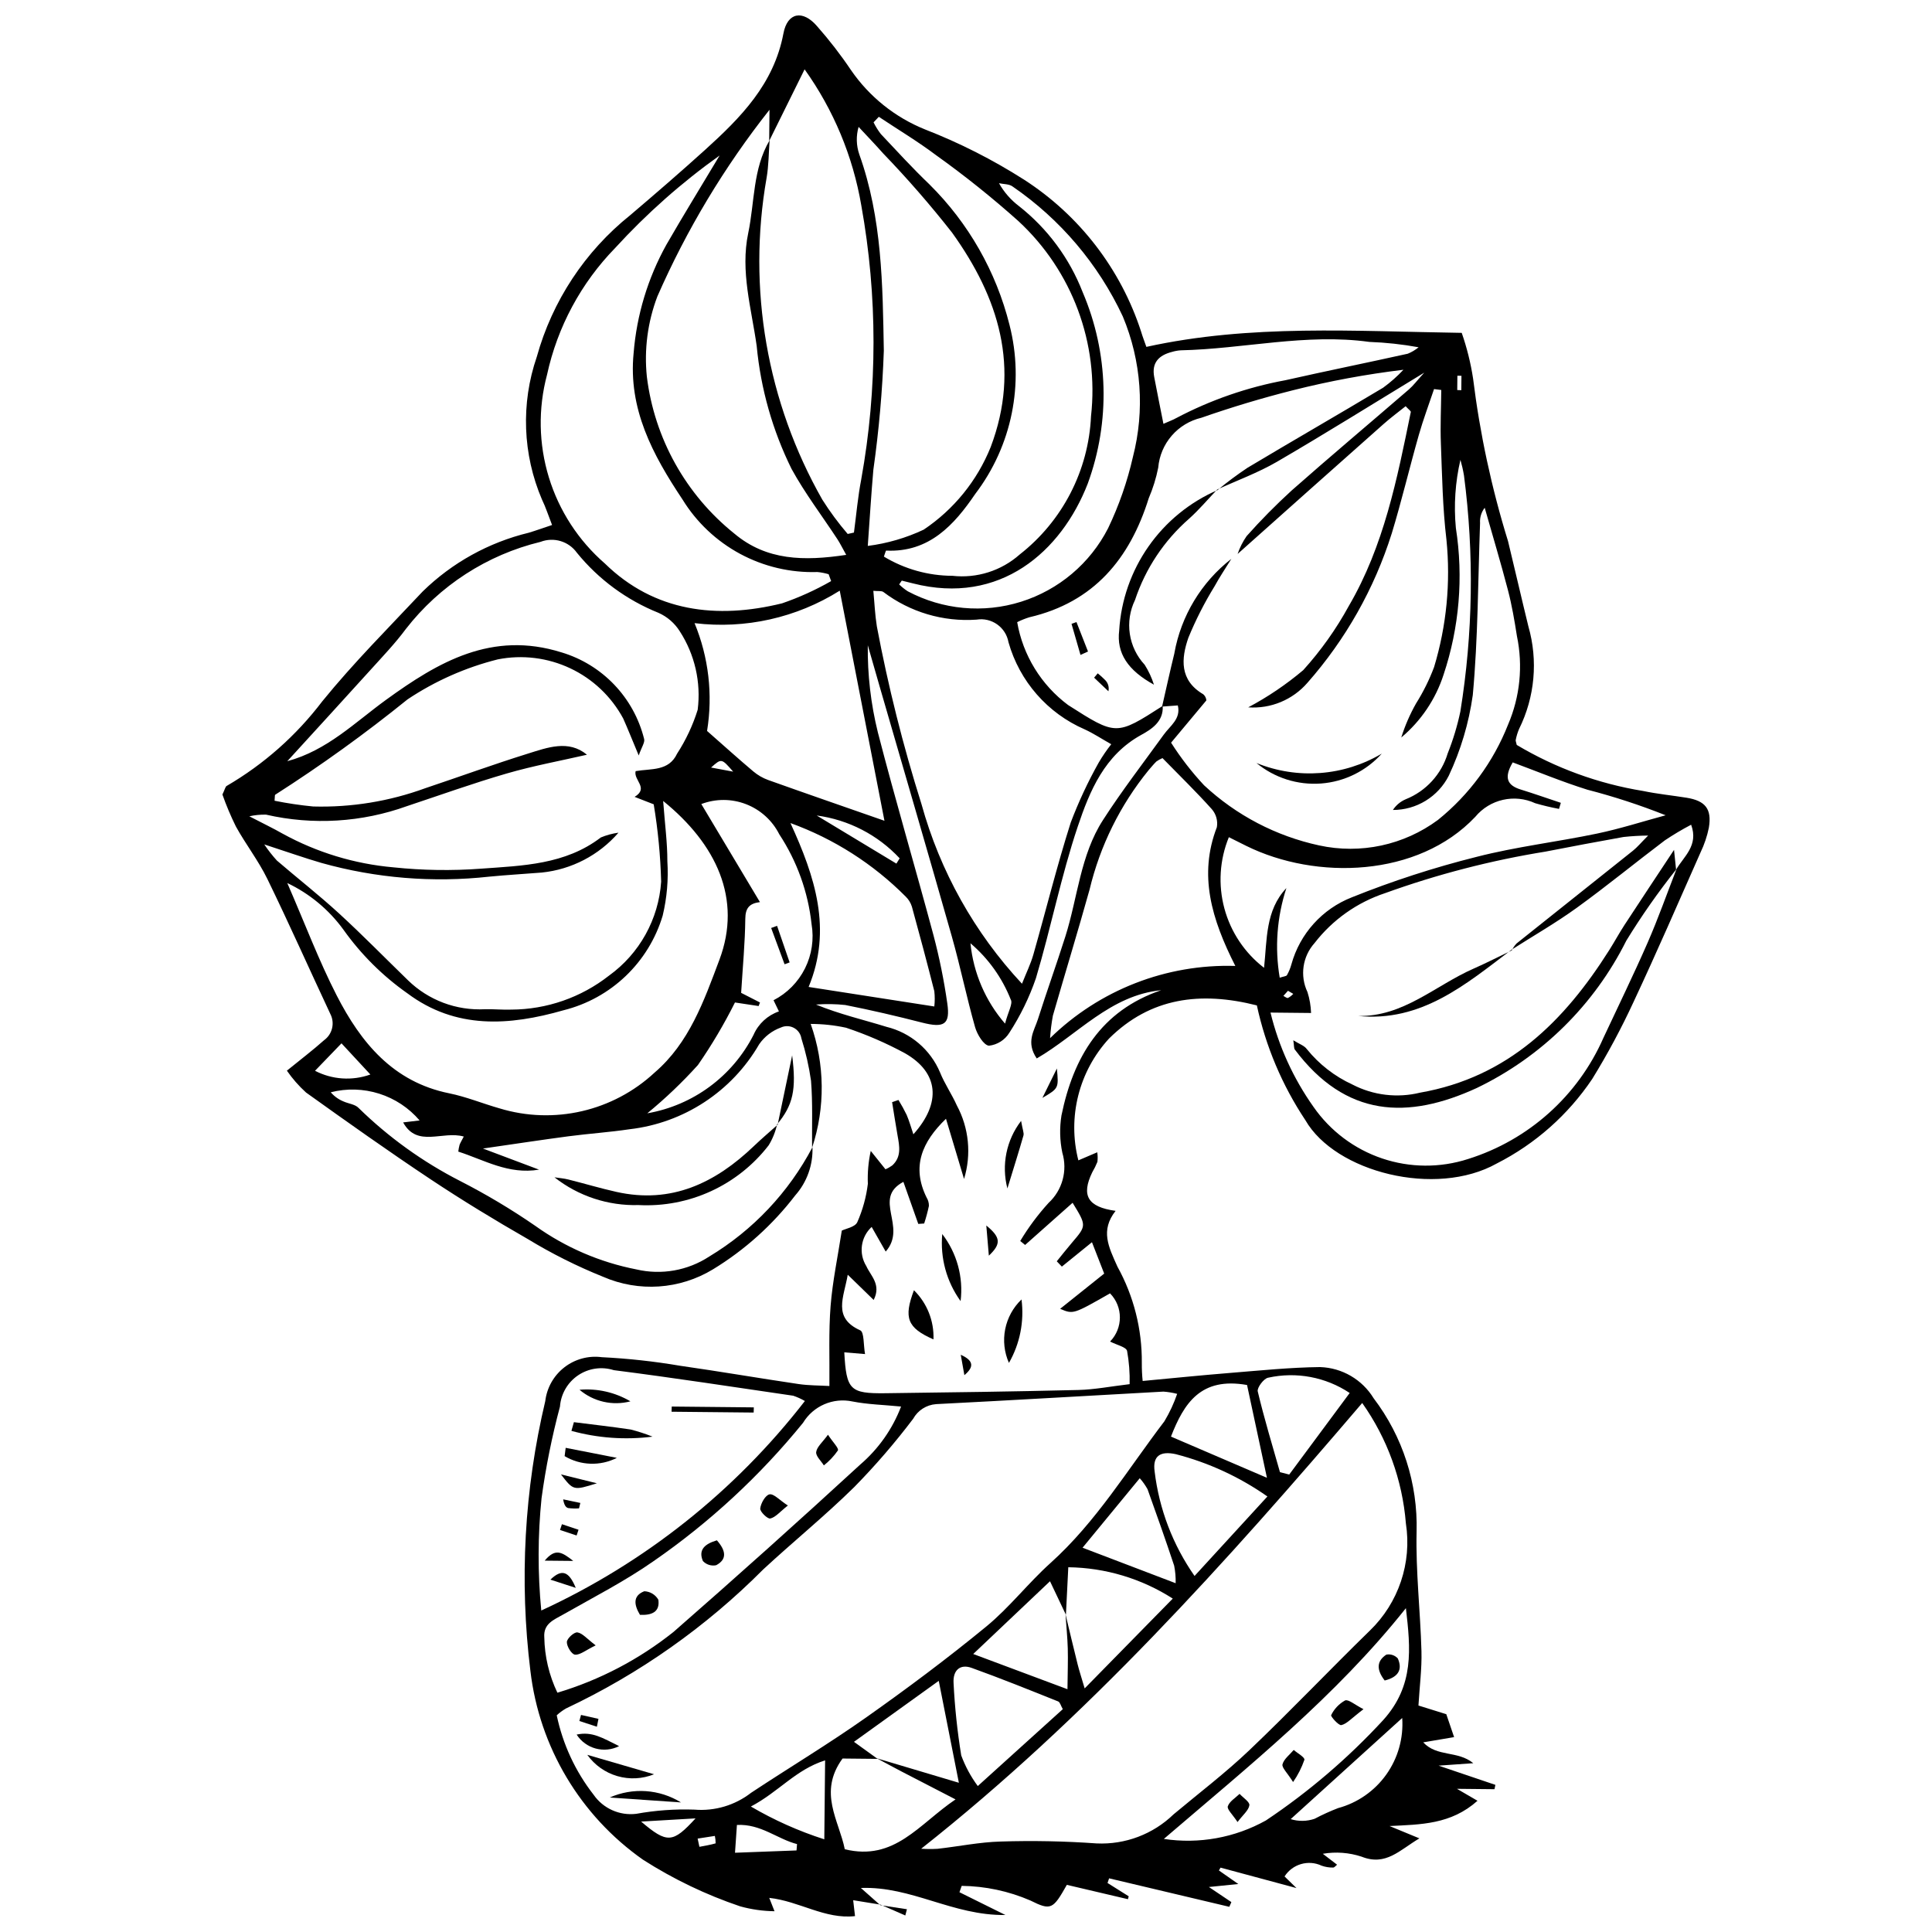 <?xml version="1.0" encoding="UTF-8"?>
<!-- Uploaded to: ICON Repo, www.svgrepo.com, Generator: ICON Repo Mixer Tools -->
<svg width="800px" height="800px" version="1.1" viewBox="144 144 512 512" xmlns="http://www.w3.org/2000/svg">
 <defs>
  <clipPath id="b">
   <path d="m202 148.09h396v503.81h-396z"/>
  </clipPath>
  <clipPath id="a">
   <path d="m377 648h8v3.902h-8z"/>
  </clipPath>
 </defs>
 <g clip-path="url(#b)">
  <path d="m377.37 648.75-7.269-1.176 0.488 4.215c-7.953 0.898-14.734-3.961-22.73-4.832l1.395 3.539h-0.004c-3.07-0.039-6.125-0.473-9.086-1.293-9.055-3.055-17.699-7.203-25.75-12.352-16.625-11.668-27.484-29.879-29.852-50.055-2.949-23.875-1.617-48.09 3.941-71.496 0.422-3.535 2.242-6.758 5.055-8.941 2.812-2.188 6.383-3.156 9.914-2.691 6.961 0.344 13.895 1.105 20.762 2.273 10.48 1.496 20.922 3.297 31.395 4.844 2.731 0.402 5.531 0.363 8.172 0.52 0.074-7.512-0.223-14.387 0.316-21.199 0.523-6.594 1.914-13.121 2.969-19.984 1.023-0.512 3.516-0.934 4.098-2.219h0.004c1.43-3.234 2.375-6.66 2.805-10.172-0.121-2.93 0.137-5.859 0.766-8.723l3.898 4.859h0.004c0.641-0.266 1.246-0.609 1.809-1.02 2.481-2.277 1.895-5.121 1.391-7.957-0.516-2.93-0.965-5.867-1.441-8.805l1.68-0.582h0.004c0.789 1.281 1.516 2.602 2.172 3.953 0.684 1.59 1.145 3.273 1.781 5.148 7.504-8.379 6.715-16.383-2.238-21.488-4.992-2.699-10.211-4.961-15.594-6.754-3.082-0.672-6.227-1.008-9.383-1.012 3.769 10.602 3.898 22.152 0.367 32.836-0.055-5.926 0.195-11.875-0.277-17.77-0.543-3.816-1.398-7.578-2.559-11.254-0.195-1.188-0.938-2.215-2.004-2.777-1.066-0.562-2.336-0.59-3.426-0.082-2.328 0.844-4.34 2.391-5.746 4.426-7.242 12.523-19.984 20.879-34.355 22.531-5.356 0.801-10.777 1.156-16.152 1.863-6.957 0.918-13.895 1.98-22.699 3.25l14.863 5.594c-8.117 1.363-14.527-2.578-21.402-4.781 0.07-0.605 0.184-1.207 0.34-1.797 0.227-0.582 0.559-1.117 1.117-2.191-5.617-1.609-12.352 3.031-16.07-3.746 1.211-0.145 2.422-0.289 4.367-0.523h-0.004c-2.836-3.32-6.547-5.777-10.707-7.094-4.164-1.32-8.609-1.445-12.84-0.371 0.906 1.059 2.051 1.887 3.34 2.414 1.34 0.617 3.121 0.758 4.035 1.738 7.938 7.769 17.004 14.293 26.891 19.348 6.898 3.527 13.559 7.5 19.934 11.898 7.996 5.723 17.133 9.656 26.781 11.543 6.641 1.555 13.629 0.32 19.332-3.418 11.586-6.977 21.043-16.996 27.344-28.965 0.176 4.691-1.461 9.27-4.574 12.781-5.992 7.82-13.387 14.465-21.801 19.59-8.805 5.348-19.66 6.082-29.109 1.965-6.926-2.785-13.609-6.137-19.988-10.016-8.727-5.008-17.344-10.246-25.723-15.816-11.172-7.43-22.121-15.199-33.031-23.012v-0.004c-1.898-1.723-3.594-3.66-5.055-5.773 3.641-2.961 6.867-5.41 9.879-8.094h0.004c2.184-1.598 2.875-4.555 1.621-6.957-5.582-11.914-10.922-23.945-16.688-35.77-2.363-4.844-5.738-9.188-8.352-13.922h0.004c-1.352-2.738-2.539-5.559-3.555-8.438 0.676-1.398 0.777-2.082 1.141-2.285v0.004c9.836-5.734 18.441-13.355 25.328-22.422 8.277-10.191 17.609-19.531 26.617-29.117 7.789-7.613 17.488-12.984 28.074-15.551 1.914-0.57 3.793-1.254 6.203-2.055-0.988-2.519-1.676-4.688-2.656-6.707h-0.004c-5.144-12.008-5.641-25.5-1.391-37.855 4.106-14.805 12.77-27.941 24.762-37.543 6.676-5.676 13.312-11.406 19.812-17.285 9.453-8.551 18.262-17.453 20.789-30.871 1.059-5.617 5.137-6.305 8.887-1.957 3.254 3.684 6.266 7.574 9.008 11.652 4.852 7.062 11.676 12.535 19.625 15.734 9.152 3.562 17.938 8.016 26.223 13.297 14.703 9.465 25.684 23.727 31.07 40.363 0.352 1.219 0.824 2.402 1.371 3.969 27.609-6.074 55.336-4.121 83.578-3.715l-0.004 0.004c1.371 3.934 2.379 7.988 3.008 12.105 1.805 14.617 4.906 29.043 9.266 43.105 1.828 7.512 3.547 15.051 5.387 22.562 2.598 9.051 1.723 18.746-2.457 27.184-0.402 0.941-0.703 1.926-0.895 2.93-0.059 0.219 0.09 0.496 0.27 1.316 10.293 6.137 21.652 10.273 33.477 12.199 3.789 0.793 7.66 1.172 11.488 1.785 5.016 0.801 6.766 2.965 5.953 7.91h0.004c-0.461 2.277-1.203 4.488-2.211 6.582-5.844 13.223-11.602 26.488-17.73 39.578-3.25 7.031-6.914 13.867-10.977 20.465-6.383 9.5-15.086 17.207-25.285 22.395-16.207 9.09-42.805 2.312-50.738-11.48-6.148-9.242-10.508-19.559-12.852-30.41-14.926-3.781-28.207-2.086-39.172 8.781-7.996 8.691-11.059 20.84-8.133 32.285l5.004-2.141c0.133 0.84 0.148 1.695 0.043 2.535-0.387 0.957-0.844 1.887-1.367 2.773-2.961 6.113-1.254 9.191 6.188 10.215-4.082 5.195-1.887 9.496 0.488 14.785 4.312 7.793 6.535 16.57 6.461 25.477-0.016 1.609 0.059 3.219 0.223 4.82 7.941-0.738 15.531-1.516 23.137-2.129 7.965-0.641 15.938-1.465 23.91-1.555l0.004 0.004c5.805 0.195 11.121 3.297 14.152 8.254 7.715 10.141 11.734 22.617 11.391 35.355-0.25 10.547 1 21.121 1.289 31.691 0.125 4.606-0.488 9.234-0.797 14.387 2.5 0.777 4.883 1.52 7.379 2.301l2.07 6.074-8.184 1.387c3.676 3.945 9.133 2.121 13.27 5.527-2.906 0.203-5.141 0.359-9.199 0.645 6.047 2.047 10.547 3.57 15.051 5.094l-0.238 1.148-9.949-0.102 5.449 3.168c-7.059 6.309-15.027 6.273-23.309 6.699 2.32 0.957 4.644 1.918 7.914 3.266-5.25 3.098-8.871 7.402-15.297 4.859l0.004-0.004c-3.324-1.098-6.863-1.363-10.309-0.77l3.781 2.891c-0.363 0.281-0.711 0.773-1.039 0.758-1.031 0.02-2.059-0.148-3.035-0.488-3.527-1.668-7.746-0.449-9.844 2.844l3.16 3.082c-7.246-1.949-13.684-3.684-20.121-5.418l-0.434 0.75c1.523 1.062 3.043 2.125 5.141 3.59l-7.797 0.793 5.957 4-0.543 1.25c-10.621-2.516-21.242-5.031-31.859-7.547l-0.418 1.23c1.871 1.176 3.746 2.356 5.617 3.531l-0.207 0.766c-5.465-1.281-10.93-2.566-16.191-3.801-3.664 6.484-4.176 6.887-9.688 4.137-5.746-2.481-11.922-3.793-18.18-3.867l-0.59 1.684c3.531 1.75 7.062 3.5 12.188 6.039-14.039 0.176-24.809-7.664-38.312-7.168l5.129 4.551zm48.992-76.992c1.066 4.422 2.106 8.852 3.211 13.266 0.449 1.805 1.039 3.574 1.875 6.418 8.16-8.316 15.438-15.734 23.352-23.801v0.004c-8.27-5.305-17.863-8.184-27.691-8.309-0.227 4.551-0.426 8.582-0.629 12.598l-4.219-8.887c-6.688 6.336-13.039 12.355-20.348 19.281 8.855 3.309 16.336 6.106 24.977 9.332 0.043-4.34 0.172-7.57 0.082-10.793-0.086-3.035-0.398-6.07-0.609-9.105zm-49.789 38.363-9.289-0.094c-6.555 9.004-0.926 16.41 0.594 24.043 13.215 3.223 19.602-6.629 29.348-13.211-5.68-2.934-9.98-5.144-14.27-7.375-2.199-1.145-4.379-2.336-6.574-3.512 7.391 2.203 14.785 4.41 21.73 6.481-1.703-8.629-3.441-17.426-5.332-27.012-7.965 5.731-15.098 10.859-22.469 16.16zm-28.613-428.95c-0.258 3.336-0.238 6.723-0.812 10.004-5.137 29.27 0.09 59.41 14.777 85.242 2.019 3.188 4.266 6.227 6.723 9.09l1.656-0.371c0.633-4.719 1.031-9.488 1.945-14.152h-0.004c4.328-23.988 4.328-48.555 0.008-72.543-2.215-13.004-7.356-25.336-15.027-36.066l-9.383 18.973 0.082-8.262h0.004c-11.98 15.16-21.973 31.793-29.727 49.492-2.57 6.769-3.523 14.051-2.777 21.258 2.012 16.34 10.32 31.25 23.164 41.555 8.543 7.199 18.5 7.34 29.668 5.656-1.117-2-1.656-3.121-2.336-4.152-4.059-6.191-8.582-12.129-12.133-18.594v0.004c-5.047-10.215-8.184-21.266-9.254-32.605-1.375-9.875-4.375-19.785-2.246-29.922 1.727-8.234 1.188-17 5.672-24.605zm118.59 92.574 0.113 0.125v0.004c2.543-2.109 5.195-4.078 7.941-5.91 11.934-7.141 23.996-14.062 35.926-21.211 1.945-1.414 3.75-3.008 5.394-4.762-9.852 1.184-19.613 2.996-29.23 5.418-8.211 2.07-16.352 4.516-24.34 7.309h-0.004c-3.047 0.719-5.793 2.383-7.84 4.754-2.051 2.371-3.297 5.324-3.566 8.445-0.551 2.789-1.395 5.508-2.516 8.121-5.016 16.043-14.535 27.551-31.594 31.535v-0.004c-1.125 0.348-2.219 0.785-3.269 1.309 1.523 8.781 6.356 16.641 13.5 21.969 12.742 8.137 12.742 8.137 25.059 0.23 0.297 4.144-3.039 6.227-5.664 7.668-9.758 5.363-13.664 14.852-16.832 24.262-4.434 13.168-7.117 26.914-11.102 40.25-1.75 5.086-4.117 9.941-7.047 14.453-1.18 1.902-3.164 3.164-5.391 3.414-1.395-0.121-3.133-2.988-3.684-4.93-2.254-7.945-3.902-16.059-6.156-24.004-6.269-22.098-12.734-44.141-19.117-66.207-1.059-3.656-2.109-7.312-3.152-10.969h-0.004c-0.094 7.773 0.801 15.527 2.668 23.074 4.644 17.98 9.926 35.797 14.734 53.738 1.574 5.953 2.801 11.996 3.668 18.094 0.816 5.606-0.855 6.57-6.688 5.078-6.742-1.727-13.527-3.316-20.352-4.66-2.578-0.281-5.176-0.32-7.762-0.121 6.324 2.586 12.555 4.008 18.641 5.891l0.004 0.004c6.398 1.543 11.688 6.035 14.238 12.105 1.211 3.016 3.117 5.746 4.441 8.723 3.219 5.981 3.906 13.004 1.914 19.496l-4.785-15.953c-6.356 6.141-9.188 12.695-5.125 20.898h0.004c0.402 0.66 0.613 1.426 0.594 2.203-0.332 1.574-0.754 3.129-1.254 4.656l-1.562 0.109c-1.301-3.672-2.602-7.348-3.945-11.148-8.344 4.457 1.148 11.84-4.688 18.48l-3.723-6.535v0.004c-2.91 2.684-3.496 7.055-1.398 10.41 1.125 2.539 4.012 4.844 1.934 8.941-2.363-2.301-4.367-4.25-6.871-6.688-1.035 6.043-4.082 11.398 3.312 14.742 1.066 0.48 0.828 3.844 1.27 6.285l-5.5-0.457c0.551 9.973 1.488 10.953 10.922 10.836 17.035-0.211 34.07-0.441 51.098-0.859 4.316-0.105 8.617-0.957 13.602-1.543v0.004c0.074-2.957-0.152-5.914-0.676-8.824-0.297-1.055-2.668-1.527-4.508-2.477 3.469-3.551 3.465-9.223-0.008-12.766-9.762 5.57-9.762 5.57-13.223 4.094 4.121-3.293 7.914-6.328 11.672-9.332l-3.242-8.316c-3.191 2.586-5.582 4.523-7.977 6.465l-1.348-1.41c1.348-1.652 2.664-3.332 4.047-4.953 3.848-4.504 3.859-4.492 0.148-10.551-4.188 3.719-8.383 7.445-12.586 11.176l-1.293-1.051c2.164-3.598 4.676-6.977 7.5-10.082 3.664-3.379 5.082-8.555 3.652-13.328-0.676-3.254-0.75-6.598-0.223-9.875 3.164-15.406 10.441-27.75 26.43-33.176-13.473 1.328-22.133 11.789-32.984 18.086-2.938-4.324-0.66-7.344 0.301-10.363 2.336-7.356 4.957-14.621 7.289-21.98 3.266-10.305 3.961-21.512 9.965-30.836 5.008-7.781 10.688-15.129 16.109-22.641 1.703-2.363 4.59-4.176 3.723-7.734-1.641 0.121-2.906 0.211-4.172 0.305 1.082-4.707 2.109-9.43 3.262-14.121l-0.008-0.008c1.77-9.918 7.152-18.832 15.105-25.02-1.492 2.422-3.098 4.781-4.453 7.277v-0.004c-2.68 4.359-5.004 8.926-6.945 13.656-1.906 5.492-2.379 11.238 3.938 14.949h0.004c0.484 0.41 0.785 1 0.836 1.633-3.246 3.891-6.023 7.219-9.352 11.203 2.559 4.027 5.484 7.805 8.738 11.289 8.539 7.961 19.066 13.465 30.477 15.934 10.992 2.402 22.48-0.062 31.52-6.758 8.27-6.668 14.668-15.363 18.566-25.242 3.176-7.398 3.996-15.594 2.352-23.477-0.641-4.082-1.336-8.176-2.379-12.168-1.91-7.312-4.094-14.555-6.16-21.828l-0.004 0.004c-0.891 1.152-1.328 2.594-1.227 4.051-0.555 15.211-0.531 30.473-1.93 45.605v-0.004c-1.039 7.391-3.18 14.586-6.356 21.34-1.387 2.738-3.504 5.035-6.121 6.641-2.613 1.605-5.625 2.453-8.691 2.449 0.82-1.258 2-2.242 3.379-2.832 5.379-2.141 9.484-6.621 11.145-12.168 1.434-3.594 2.555-7.305 3.352-11.094 3.348-20.691 3.676-41.758 0.961-62.543-0.234-1.402-0.551-2.789-0.941-4.152-1.375 5.91-1.785 12.004-1.211 18.047 2.039 13.047 0.918 26.391-3.266 38.914-2.098 6.484-5.981 12.246-11.203 16.625 0.984-3.129 2.293-6.148 3.91-9.008 1.918-3.051 3.523-6.285 4.789-9.66 3.297-10.918 4.41-22.379 3.277-33.727-1.012-8.438-1.152-16.988-1.477-25.496-0.18-4.727 0.055-9.469 0.102-14.207l-1.914-0.238c-1.355 4.055-2.871 8.062-4.039 12.172-2.477 8.695-4.555 17.512-7.191 26.156l-0.004-0.004c-4.602 14.586-12.207 28.047-22.324 39.52-3.914 4.512-9.727 6.922-15.684 6.5 5.195-2.758 10.082-6.066 14.578-9.863 4.68-5.18 8.738-10.887 12.082-17.012 9.277-15.863 12.801-33.664 16.422-51.387 0.055-0.266-0.574-0.672-1.367-1.539-1.906 1.531-3.934 3.019-5.809 4.684-12.93 11.473-25.84 22.965-38.734 34.48l0.008-0.004c0.574-1.68 1.375-3.269 2.387-4.731 3.773-4.242 7.762-8.281 11.953-12.109 10.246-9.051 20.727-17.844 31.074-26.785 1.152-0.996 2.078-2.258 4.055-4.434-13.945 8.477-26.367 16.25-39.027 23.617-5.019 2.918-10.562 4.938-15.867 7.367zm121.63 100.72c2.039-3.508 6.019-6.371 3.988-11.906-2.394 1.254-4.719 2.641-6.965 4.144-7.809 5.894-15.379 12.109-23.301 17.84-5.57 4.031-11.57 7.469-17.379 11.176l0.121 0.145c0.32-0.66 0.738-1.273 1.238-1.816 10.281-8.223 20.602-16.398 30.887-24.621 1.117-0.891 2.039-2.023 4.004-3.996h-0.004c-2.18 0.02-4.359 0.145-6.527 0.379-6.859 1.219-13.703 2.523-20.543 3.848l0.004 0.004c-14.531 2.34-28.812 6.031-42.652 11.031-7.41 2.453-13.914 7.062-18.688 13.234-3.184 3.555-3.922 8.672-1.871 12.98 0.57 1.793 0.891 3.66 0.953 5.543l-10.75-0.109c2.188 8.973 6.051 17.449 11.391 24.984 4.441 6.391 10.824 11.188 18.203 13.676 7.379 2.488 15.359 2.539 22.77 0.145 16.031-5.023 29.109-16.73 35.867-32.113 3.93-8.418 8.02-16.77 11.738-25.281 2.789-6.379 5.106-12.961 7.633-19.453zm-368.05-28.738c10.59-2.863 17.906-10.273 26.211-16.293 13.773-9.984 27.996-18.352 46.465-12.547l-0.004-0.004c10.828 3.246 19.145 11.949 21.887 22.914 0.289 0.914-0.68 2.227-1.422 4.406-1.719-4.106-2.852-6.969-4.106-9.781l0.004 0.004c-3.137-5.828-8.055-10.496-14.039-13.316-5.981-2.824-12.711-3.652-19.199-2.371-8.52 2.137-16.609 5.719-23.914 10.594-11.219 9.07-22.934 17.512-35.09 25.285-0.113 0.066-0.055 0.438-0.16 1.586 3.387 0.684 6.805 1.191 10.242 1.523 10.102 0.277 20.168-1.363 29.66-4.832 9.051-3.031 18.027-6.305 27.137-9.148 5.312-1.66 10.875-3.769 15.746 0.262-6.981 1.605-14.211 2.926-21.234 4.965-8.906 2.582-17.652 5.731-26.457 8.656-11.977 4.316-24.941 5.102-37.352 2.258-1.488-0.035-2.981 0.109-4.434 0.438 3.91 2.031 6.41 3.219 8.809 4.594v-0.004c9.059 4.984 19.059 8.027 29.359 8.934 7.719 0.812 15.5 0.934 23.242 0.355 11.004-0.797 22.312-1.051 31.738-8.266 1.496-0.625 3.074-1.055 4.684-1.273-5.18 5.981-12.445 9.758-20.312 10.566-4.641 0.375-9.289 0.637-13.922 1.086-14.926 1.648-30.027 0.414-44.488-3.637-4.519-1.316-8.961-2.894-15.148-4.906 1.012 1.504 2.129 2.934 3.344 4.273 5.461 4.695 11.145 9.137 16.449 14 6.258 5.734 12.195 11.809 18.285 17.723 5.434 5.305 12.844 8.09 20.426 7.68 2.324-0.055 4.66 0.188 6.981 0.102 9.387-0.043 18.488-3.211 25.875-9.004 8.082-5.828 13.148-14.953 13.82-24.898-0.184-6.871-0.84-13.723-1.973-20.504l-5.062-1.973c3.863-2.336-0.344-4.441 0.273-6.824 4.168-0.715 8.766 0.082 10.984-4.621 2.34-3.613 4.18-7.527 5.461-11.637 0.918-7.269-0.762-14.633-4.738-20.785-1.352-2.16-3.316-3.867-5.644-4.902-8.441-3.387-15.887-8.863-21.625-15.918-2.176-3.047-6.137-4.234-9.633-2.894-14.176 3.434-26.766 11.582-35.711 23.109-2.758 3.723-5.988 7.106-9.102 10.551-7.406 8.188-14.871 16.32-22.312 24.477zm235.83 167.66c-1.195-0.309-2.418-0.508-3.648-0.598-20.09 1.102-40.172 2.305-60.262 3.32l-0.004 0.004c-2.535 0.191-4.809 1.645-6.047 3.871-4.812 6.363-10.031 12.414-15.621 18.109-7.719 7.598-16.164 14.453-24.117 21.82-15.152 15.219-32.836 27.688-52.262 36.844-0.887 0.512-1.711 1.121-2.461 1.816 1.602 7.66 4.938 14.852 9.75 21.023 2.535 3.672 6.902 5.629 11.332 5.082 5.082-0.918 10.246-1.293 15.406-1.109 5.391 0.449 10.75-1.145 15.023-4.465 10.113-6.688 20.527-12.938 30.426-19.922 10.891-7.684 21.594-15.68 31.891-24.133 6.141-5.043 11.094-11.504 17.023-16.836 12.125-10.91 20.461-24.801 30.203-37.578l-0.004-0.004c1.375-2.289 2.504-4.719 3.371-7.246zm-67.84 120.55v-0.004c1.438 0.094 2.883 0.102 4.324 0.02 5.586-0.621 11.152-1.781 16.746-1.93 8.473-0.27 16.957-0.102 25.414 0.5 7.574 0.355 14.957-2.43 20.402-7.703 6.734-5.637 13.758-10.973 20.105-17.02 10.848-10.328 21.168-21.199 31.895-31.66v0.004c7.625-7.356 11.195-17.961 9.566-28.434-0.926-11.48-4.922-22.504-11.574-31.906-36.133 42.305-72.992 83.465-116.88 118.13zm26.715-229.24c1.168-2.953 2.305-5.254 3-7.68 3.324-11.656 6.231-23.441 9.902-34.984l-0.004-0.004c2.082-5.5 4.57-10.832 7.449-15.961 0.992-1.684 2.098-3.301 3.305-4.84-2.629-1.484-4.746-2.894-7.031-3.938-9.855-4.277-17.27-12.754-20.195-23.09-0.707-3.977-4.481-6.648-8.465-5.992-8.844 0.625-17.617-1.977-24.688-7.324-0.48-0.363-1.375-0.18-2.664-0.312 0.316 3.309 0.438 6.356 0.918 9.344h-0.004c3.004 15.949 6.957 31.703 11.844 47.18 4.914 17.781 14.047 34.109 26.633 47.598zm-95.094-48.434c0.473 6.289 1.125 11.109 1.113 15.93 0.309 4.852-0.109 9.719-1.234 14.441-3.711 12.43-13.707 21.969-26.293 25.098-14.352 4.117-28.582 5.109-41.414-4.527v0.004c-6.551-4.617-12.266-10.316-16.91-16.848-3.848-5.293-8.961-9.539-14.871-12.348 4.758 10.941 8.395 20.629 13.086 29.777 6.398 12.473 14.906 22.93 29.824 25.949 4.527 0.918 8.867 2.719 13.332 3.988 14.422 4.391 30.09 0.77 41.125-9.504 9.133-7.844 13.035-18.906 17.152-29.875 6.055-16.129-0.812-30.664-14.91-42.086zm44.516-58.27-0.66-1.812v-0.004c-0.969-0.293-1.965-0.488-2.973-0.586-7.133 0.23-14.199-1.43-20.48-4.809-6.285-3.383-11.562-8.367-15.297-14.449-7.894-11.836-14.398-23.98-12.934-38.75 0.809-10.086 3.769-19.887 8.684-28.734 4.43-7.695 9.094-15.262 14.109-23.645-10.055 7.168-19.324 15.379-27.66 24.488-9.062 9.293-15.328 20.949-18.082 33.633-2.387 8.938-2.215 18.363 0.496 27.207 2.711 8.844 7.856 16.742 14.84 22.805 13.102 12.816 29.656 14.812 46.945 10.555h0.004c4.512-1.551 8.867-3.527 13.008-5.898zm9.711-9.32c5.133-0.652 10.133-2.106 14.812-4.309 7.988-5.344 14.176-12.973 17.758-21.891 7.981-21.105 2.106-39.641-10.211-56.797h0.004c-5.731-7.305-11.828-14.312-18.27-21-2.121-2.398-4.348-4.703-6.527-7.051-0.691 2.398-0.625 4.945 0.191 7.305 6.043 16.859 6.188 34.523 6.496 52.02-0.371 10.555-1.297 21.082-2.773 31.535-0.562 6.356-0.941 12.727-1.48 20.188zm2.926-113.72-1.395 1.469c0.539 1.094 1.184 2.133 1.93 3.098 4.242 4.508 8.43 9.086 12.902 13.363v0.004c10.328 10.227 17.656 23.09 21.191 37.191 3.992 15.547 0.645 32.066-9.082 44.832-5.555 8.168-12.195 15.535-23.578 15.004-0.145-0.008-0.324 0.809-0.621 1.586v0.004c5.481 3.312 11.758 5.07 18.164 5.09 6.473 0.723 12.953-1.332 17.828-5.652 11.344-8.871 18.246-22.258 18.895-36.648 2.164-19.32-4.984-38.523-19.266-51.723-6.926-6.191-14.184-12.004-21.742-17.406-4.875-3.672-10.137-6.824-15.227-10.211zm-89.457 395.85h0.004c27.41-12.617 51.375-31.664 69.859-55.523-0.984-0.57-2.019-1.039-3.094-1.402-15.844-2.309-31.672-4.75-47.551-6.773v-0.004c-3.199-1.012-6.688-0.504-9.469 1.379-2.777 1.883-4.543 4.93-4.793 8.277-2.133 7.984-3.762 16.09-4.879 24.273-1.008 9.898-1.031 19.871-0.074 29.777zm90.949-209.29c-4.004-20.609-7.844-40.363-11.848-60.98h-0.004c-11.453 7.199-25.039 10.238-38.473 8.605 3.734 9.031 4.883 18.922 3.316 28.57 4.703 4.137 8.43 7.504 12.27 10.738 1.172 0.984 2.508 1.754 3.945 2.273 9.918 3.539 19.871 6.981 30.793 10.793zm-86.672 231.07c11.203-3.352 21.652-8.824 30.789-16.121 16.676-14.578 33.172-29.363 49.484-44.355 4.82-4.141 8.535-9.418 10.805-15.359-4.75-0.469-8.879-0.555-12.871-1.344-5.129-1.098-10.395 1.172-13.113 5.66-11.398 14.027-24.73 26.367-39.598 36.648-7.566 5.297-15.875 9.547-23.93 14.129-2.516 1.43-5.285 2.43-5.043 6.027h0.004c0.082 5.098 1.27 10.117 3.473 14.715zm160.35-247.68c-0.57 0.238-1.113 0.539-1.613 0.898-0.734 0.719-1.383 1.527-2.062 2.305-7.527 9.238-12.875 20.059-15.645 31.648-3.125 11.168-6.512 22.262-9.723 33.402-0.363 1.973-0.613 3.969-0.746 5.969 13.082-12.789 30.809-19.703 49.094-19.141-6.328-12.477-9.777-24.117-4.891-36.77 0.293-1.715-0.203-3.473-1.348-4.785-4.082-4.562-8.488-8.844-13.066-13.527zm105.57 11.852-0.48 1.609c-2.125-0.395-4.227-0.895-6.301-1.5-5.504-2.543-12.027-1.062-15.895 3.606-15.172 16.059-42.203 16.832-60.688 7.695-1.535-0.758-3.062-1.531-4.613-2.305-2.453 5.996-2.871 12.629-1.184 18.887 1.688 6.254 5.379 11.781 10.512 15.73 0.809-7.551 0.34-15.207 5.914-21.125h0.004c-2.508 7.656-3.113 15.805-1.766 23.746 1.043-0.348 1.738-0.367 1.918-0.68 0.508-0.895 0.902-1.848 1.172-2.84 2.242-8.129 8.188-14.723 16.043-17.789 10.762-4.324 21.805-7.906 33.059-10.719 10.465-2.691 21.293-3.949 31.895-6.164 6.133-1.281 12.129-3.215 18.188-4.852h-0.004c-6.762-2.691-13.691-4.957-20.738-6.777-6.746-2.109-13.301-4.84-19.785-7.238-2.41 4.082-1.434 6.086 2.086 7.18 3.574 1.109 7.109 2.352 10.664 3.535zm-174.66-58.887-0.688 1.004-0.004 0.004c0.699 0.676 1.457 1.285 2.273 1.816 9.238 4.91 20.062 5.91 30.043 2.769 9.984-3.137 18.289-10.152 23.055-19.469 2.883-6.023 5.086-12.348 6.57-18.863 3.203-12.379 2.266-25.465-2.668-37.262-6.488-13.879-16.574-25.77-29.203-34.438-0.891-0.691-2.394-0.602-3.613-0.875 1.328 2.359 3.125 4.422 5.281 6.055 7.566 5.949 13.395 13.816 16.883 22.789 6.906 16.133 7.391 34.297 1.355 50.777-7 17.988-23.223 32.344-46.352 26.422-0.977-0.25-1.957-0.484-2.934-0.73zm-37.586 85.195c-2.785 0.352-3.848 1.555-3.879 4.422-0.07 6.391-0.68 12.773-1.102 19.629l4.992 2.551-0.355 0.945-6.269-0.945h-0.004c-2.875 5.746-6.152 11.281-9.809 16.566-4.148 4.598-8.637 8.879-13.426 12.805 12.141-2.106 22.578-9.816 28.164-20.801 1.273-2.918 3.711-5.168 6.719-6.203l-1.426-2.961c3.606-1.855 6.523-4.809 8.332-8.434 1.812-3.625 2.422-7.734 1.746-11.73-0.922-8.504-3.856-16.664-8.555-23.812-1.844-3.652-4.977-6.496-8.793-7.977-3.816-1.48-8.047-1.496-11.871-0.039zm8.086-20.945c6.516 14.195 11.129 28.188 4.816 43.43 11.414 1.773 22.035 3.426 33.309 5.176v0.004c0.152-1.348 0.152-2.711 0-4.059-1.906-7.5-3.891-14.984-5.953-22.441h-0.004c-0.312-0.984-0.863-1.879-1.602-2.602-8.621-8.68-19.062-15.344-30.566-19.508zm98.953 269.21v0.004c9.305 1.41 18.816-0.309 27.039-4.887 11.375-7.606 21.805-16.531 31.078-26.594 8.277-9.16 7.277-18.914 6.031-29.672-18.594 23.402-41.633 41.848-64.148 61.152zm-0.109-375.01c1.613-0.719 2.531-1.031 3.356-1.508v0.004c9.102-4.805 18.883-8.199 29.004-10.062 10.773-2.434 21.598-4.621 32.379-7.012h0.004c1.039-0.418 2.012-0.996 2.879-1.711-4.312-0.789-8.676-1.262-13.055-1.422-16.836-2.324-33.336 1.875-50.023 2.231-0.77 0.055-1.531 0.195-2.273 0.418-3.453 0.879-5.445 2.832-4.715 6.66 0.754 3.969 1.562 7.934 2.445 12.406zm27.555 284.26c-7.359-5.164-15.586-8.965-24.289-11.211-4.121-0.898-6.18 0.473-5.598 4.59 1.195 9.961 4.828 19.469 10.578 27.688 6.512-7.106 12.512-13.652 19.309-21.066zm-54.223 56.367c-0.516-0.887-0.727-1.848-1.238-2.051-7.613-3.047-15.223-6.117-22.938-8.895-2.984-1.074-4.984 0.559-4.773 4.043v-0.004c0.32 6.418 1 12.812 2.031 19.156 1.066 2.902 2.547 5.641 4.387 8.125 8.039-7.266 15.23-13.77 22.531-20.375zm57.551-62.812 2.453 0.637c5.285-7.129 10.57-14.254 16.023-21.613v-0.004c-6.348-4.234-14.148-5.695-21.598-4.051-1.133 0.168-3 2.648-2.766 3.637 1.707 7.191 3.867 14.273 5.887 21.395zm-8.723-23.094c-12.301-2.188-16.715 4.856-20.164 13.672 8.359 3.59 16.621 7.137 25.434 10.918zm-43.59 43.121c8.551 3.262 16.336 6.231 24.672 9.406h-0.004c0.043-1.562-0.09-3.121-0.395-4.652-2.25-6.781-4.637-13.523-7.051-20.25-0.578-1.047-1.273-2.027-2.066-2.922-5.176 6.285-9.977 12.121-15.16 18.418zm84.711 45.121c-10.336 9.375-19.949 18.09-29.559 26.805 2.07 0.641 4.289 0.609 6.34-0.09 2.016-1.066 4.09-2.008 6.215-2.828 5.164-1.395 9.68-4.539 12.781-8.898 3.102-4.356 4.594-9.656 4.219-14.988zm-152.94 11.234c-7.766 2.434-12.285 8.34-19.668 12.23h-0.004c6.148 3.602 12.672 6.519 19.457 8.691zm47.688-195.25c0.828-3.195 2.113-5.297 1.523-6.344h-0.004c-2.281-5.785-5.953-10.922-10.688-14.949 0.781 7.875 3.981 15.312 9.164 21.293zm-71.566 219.73 16.305-0.609 0.133-1.684c-5.246-1.34-9.562-5.394-15.93-5.074zm-96.629-206.24-7.656-8.262-7.016 7.277c4.543 2.352 9.855 2.707 14.672 0.984zm139.4-55.891 0.863-1.402c-5.797-6.215-13.562-10.223-21.984-11.348 7.039 4.25 14.082 8.5 21.121 12.75zm-67.652 253.87c6.906 5.863 8.387 5.746 14.422-0.844-4.898 0.285-9.25 0.539-14.422 0.844zm24.391-278.24c-3.09-3.555-3.09-3.555-5.852-1.09zm-9.414 282.75 0.473 2.18c1.441-0.277 2.894-0.508 4.301-0.918h-0.004c0-0.66-0.07-1.32-0.203-1.969zm202.42-387.66-1.078-0.012-0.039 3.793 1.078 0.043zm-45.969 162.98-1.219 1.355c0.41 0.199 0.906 0.648 1.219 0.547h-0.004c0.527-0.277 1-0.645 1.402-1.082z"/>
 </g>
 <g clip-path="url(#a)">
  <path d="m377.26 648.89 7.086 1.078-0.434 1.656c-2.18-0.957-4.363-1.914-6.543-2.867z"/>
 </g>
 <path d="m324.46 621.66-18.879-1.301c6.125-2.707 13.188-2.219 18.879 1.301z"/>
 <path d="m299.64 609.05 17.699 5.148h-0.004c-3.098 1.25-6.527 1.422-9.738 0.488s-6.012-2.918-7.957-5.637z"/>
 <path d="m308.07 606.74c-3.981 2.016-8.84 0.695-11.254-3.059 4.144-0.879 6.805 0.867 11.254 3.059z"/>
 <path d="m302.18 601.6-4.641-1.516 0.438-1.609 4.621 1.039z"/>
 <path d="m510.19 343.71c-4.144 4.621-9.914 7.461-16.102 7.926-6.191 0.465-12.32-1.48-17.109-5.43 10.852 4.406 23.141 3.484 33.211-2.496z"/>
 <path d="m588.3 374.3c-4.82 6.051-9.266 12.391-13.309 18.984-8.52 17.047-22.457 30.781-39.629 39.047-18.293 8.414-34.707 7.828-48.219-10.184-0.27-0.359-0.176-0.984-0.402-2.465 1.562 0.988 2.93 1.414 3.582 2.344h0.004c3.238 4.016 7.371 7.227 12.062 9.379 5.516 2.871 11.887 3.641 17.926 2.164 23.301-4.07 38.211-18.887 50.164-37.801 1.379-2.184 2.609-4.465 4.019-6.629 4.195-6.426 8.449-12.816 13.137-19.914 0.215 2.078 0.379 3.66 0.543 5.242z"/>
 <path d="m544.52 395.72c-12.113 9.188-23.871 19.203-40.641 17.52 11.984 0.266 20.484-8.07 30.566-12.512 3.445-1.516 6.801-3.238 10.195-4.867z"/>
 <path d="m398.57 488.81c-3.715-5.144-5.441-11.457-4.863-17.773 3.891 5.055 5.637 11.438 4.863 17.773z"/>
 <path d="m414.71 488.37c0.754 5.82-0.414 11.727-3.332 16.816-1.242-2.805-1.59-5.926-0.992-8.938 0.598-3.008 2.106-5.758 4.324-7.879z"/>
 <path d="m391.38 498.95c-6.984-3.059-7.93-5.723-5.176-13.02v-0.004c3.481 3.422 5.359 8.148 5.176 13.023z"/>
 <path d="m414.6 441.05c0.422 2.43 0.809 3.223 0.629 3.859-1.18 4.144-2.484 8.25-4.258 14.039-1.621-6.207-0.281-12.812 3.629-17.898z"/>
 <path d="m420.25 434.95 3.836-7.789c0.488 5.246 0.488 5.246-3.836 7.789z"/>
 <path d="m405.38 468.77c3.894 3.188 3.953 4.898 0.676 7.996z"/>
 <path d="m399.57 508.43-0.961-5.402c3.519 1.574 3.516 3.273 0.961 5.402z"/>
 <path d="m349.94 441.95c-0.43 1.965-1.184 3.84-2.227 5.555-8.199 10.633-21.094 16.555-34.5 15.848-8.059 0.23-15.938-2.371-22.273-7.352 1.234 0.188 2.496 0.281 3.703 0.586 4.25 1.062 8.453 2.328 12.727 3.281 14.574 3.254 26.223-2.371 36.461-12.188 2.019-1.934 4.16-3.742 6.246-5.609z"/>
 <path d="m350.08 442.07 3.848-18.387c1.156 9.098 0.246 13.18-3.984 18.27z"/>
 <path d="m466.55 273.75c-2.461 2.578-4.766 5.324-7.414 7.699-6.617 5.777-11.57 13.219-14.344 21.555-1.355 2.789-1.84 5.922-1.379 8.988 0.457 3.066 1.836 5.922 3.949 8.191 1.035 1.645 1.859 3.418 2.449 5.269-6.891-3.797-9.961-8.324-9.211-14.379h-0.004c0.488-8 3.184-15.711 7.785-22.277 4.598-6.562 10.926-11.727 18.281-14.918z"/>
 <path d="m430.34 317.56-2.375-8.238 1.309-0.469 3.059 7.805z"/>
 <path d="m434.91 322.44c0.719 0.578 1.398 1.195 2.039 1.855 0.727 0.773 1.023 1.859 0.793 2.898l-3.793-3.602z"/>
 <path d="m343.73 518.34-21.762-0.219 0.051-1.371 21.75 0.219z"/>
 <path d="m296.09 520.89c5.004 0.633 10.02 1.203 15.012 1.941 1.98 0.5 3.926 1.133 5.824 1.895-7.195 0.91-14.5 0.391-21.492-1.531z"/>
 <path d="m311.07 515.37c-4.731 1.238-9.766 0.09-13.496-3.07 4.707-0.402 9.426 0.672 13.496 3.07z"/>
 <path d="m293.91 527.69c4.519 0.887 9.043 1.77 13.562 2.656-4.383 2.234-9.609 2.062-13.84-0.457z"/>
 <path d="m292.66 534.73 9.52 2.356c-6.215 1.941-6.215 1.941-9.52-2.356z"/>
 <path d="m289.86 562.62c2.996-2.875 4.867-2.309 6.723 2.18-3.082-0.996-4.902-1.586-6.723-2.18z"/>
 <path d="m292.92 547.93 4.394 1.469-0.504 1.523-4.398-1.465z"/>
 <path d="m295.92 557.66-7.57-0.074c2.836-3.371 4.512-2.312 7.57 0.074z"/>
 <path d="m297.45 543.73c-0.953 0.074-1.91 0.047-2.859-0.078-0.602-0.133-1.098-0.754-1.344-2.309l4.547 0.953z"/>
 <path d="m352.79 542.98c-2.113 1.664-3.254 3.117-4.66 3.441-0.707 0.164-2.754-1.812-2.66-2.648 0.156-1.406 1.371-3.539 2.457-3.754 1.113-0.219 2.609 1.496 4.863 2.961z"/>
 <path d="m363.42 524.22c1.324 2.012 2.93 3.582 2.629 4.168-1.035 1.496-2.289 2.828-3.719 3.957-0.734-1.191-2.184-2.488-2.031-3.551 0.199-1.383 1.676-2.578 3.121-4.574z"/>
 <path d="m313.6 571.95c-1.516-2.531-2.019-5.019 1.141-6.254 1.547 0.055 2.957 0.902 3.731 2.25 0.473 3.359-1.922 4.141-4.871 4.004z"/>
 <path d="m301.86 580.04c-2.688 1.305-4.148 2.582-5.484 2.461-0.879-0.078-2.203-2.203-2.152-3.359 0.043-0.949 1.945-2.668 2.793-2.539 1.344 0.203 2.5 1.668 4.844 3.438z"/>
 <path d="m333.98 552.2c2.414 2.742 2.746 5.039-0.188 6.598-1.285 0.27-2.621-0.152-3.516-1.113-1.297-3.043 0.594-4.562 3.703-5.484z"/>
 <path d="m351.92 399.54-3.555-9.613 1.566-0.57 3.328 9.691z"/>
 <path d="m486.68 616.26c-1.551-2.481-3.043-3.836-2.801-4.711 0.395-1.43 1.922-2.543 2.973-3.793 1.004 0.879 2.945 1.918 2.828 2.609v-0.004c-0.723 2.094-1.734 4.078-3 5.898z"/>
 <path d="m471.96 626.86c-1.301-1.992-2.836-3.375-2.578-4.168 0.426-1.301 2.019-2.219 3.121-3.297 0.93 1.012 2.715 2.144 2.594 3.012-0.191 1.344-1.672 2.512-3.137 4.453z"/>
 <path d="m505.34 596.95c-3.219 2.441-4.418 3.891-5.871 4.219-0.711 0.16-2.879-2.324-2.699-2.637 0.797-1.645 2.082-3 3.68-3.891 0.91-0.371 2.598 1.156 4.891 2.309z"/>
 <path d="m510.96 589.35c-2.188-2.816-2.188-5.133 0.434-6.856 1.121-0.215 2.273 0.168 3.043 1.012 1.246 2.844 0.27 4.914-3.477 5.844z"/>
</svg>